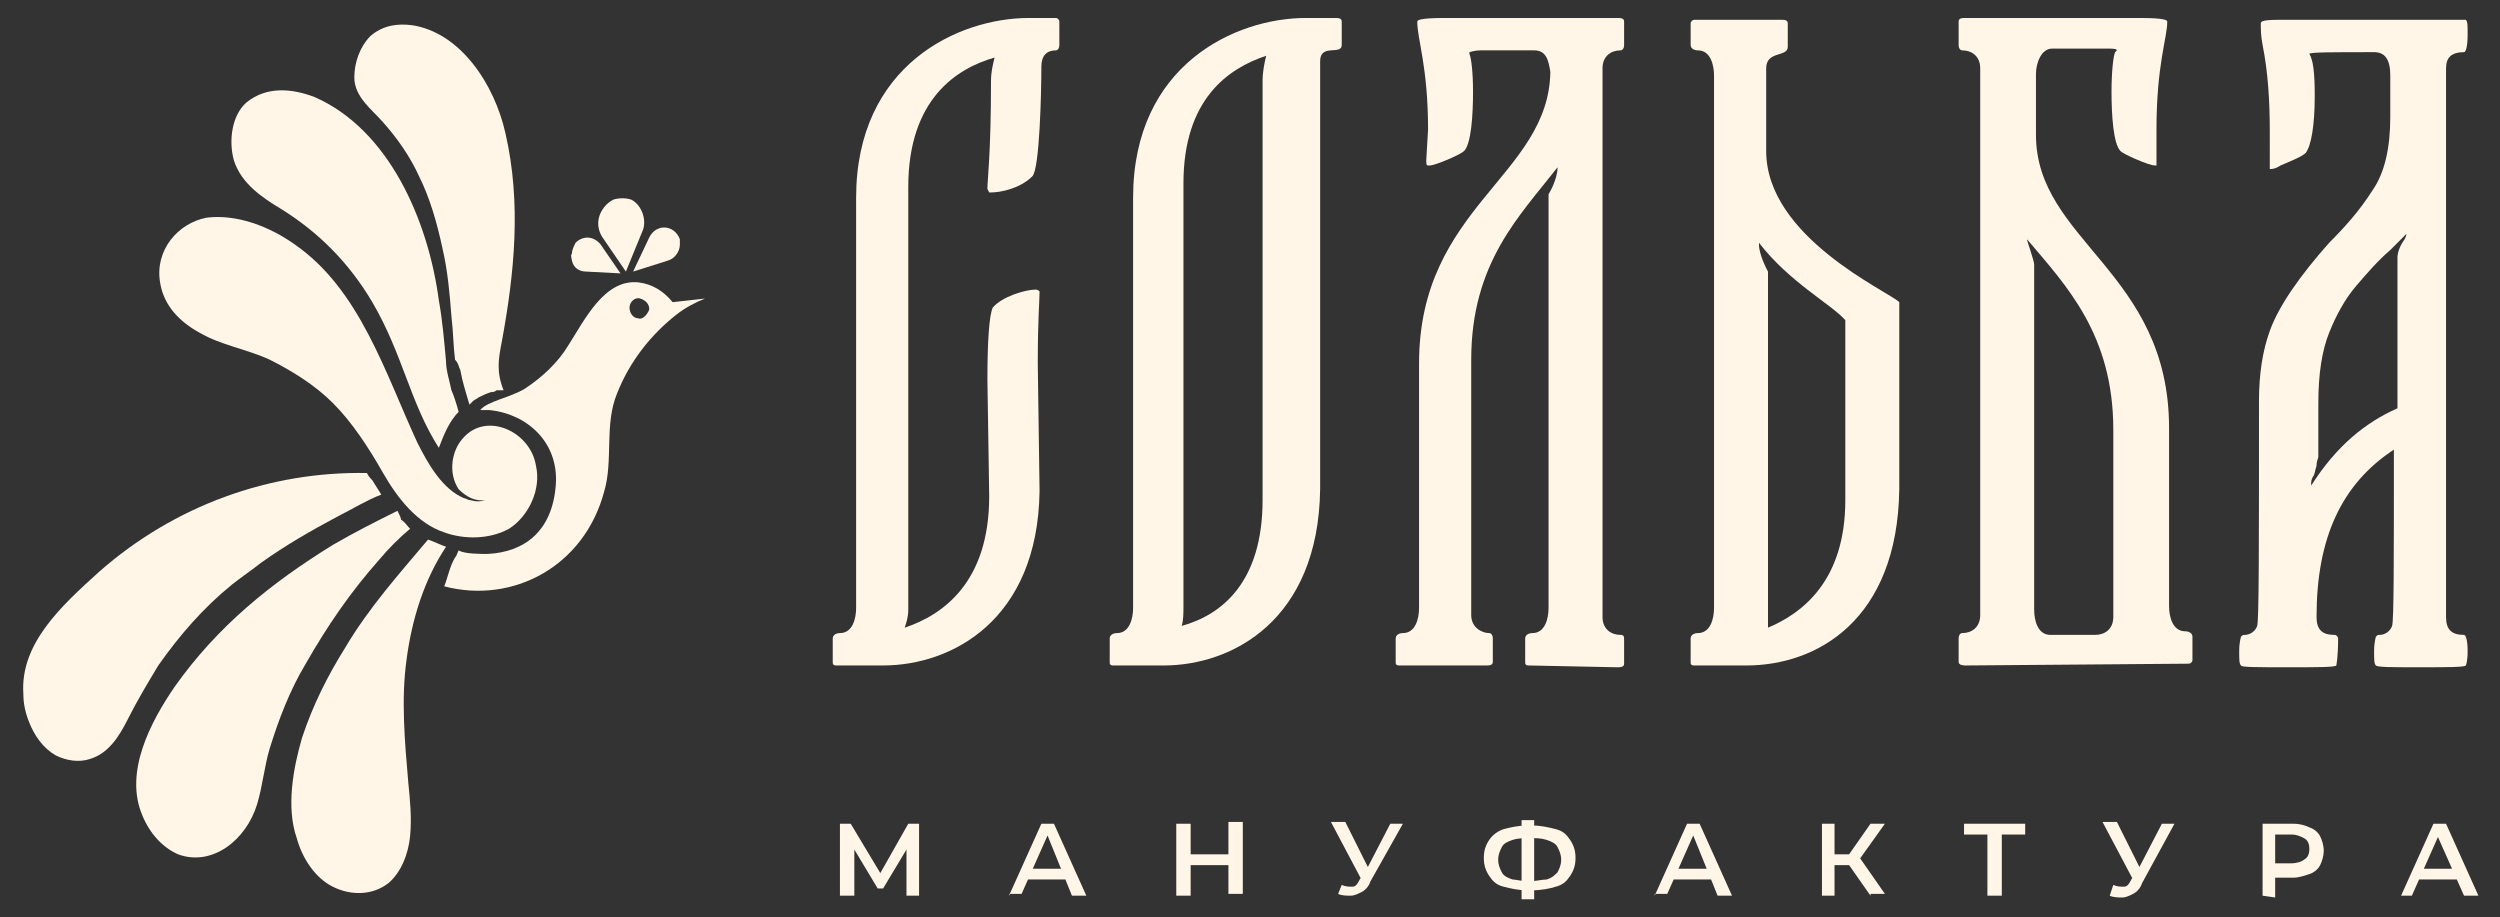 <?xml version="1.0" encoding="UTF-8"?> <svg xmlns="http://www.w3.org/2000/svg" xmlns:xlink="http://www.w3.org/1999/xlink" version="1.1" id="Слой_1" x="0px" y="0px" viewBox="0 0 139 51" style="enable-background:new 0 0 139 51;" xml:space="preserve"><rect x="0" y="0" width="139" height="51" fill="#333333" stroke="none"/> <style type="text/css"> .st0{fill-rule:evenodd;clip-rule:evenodd;fill:#FFF6E7;} .st1{fill:#FFF6E7;} </style> <path class="st0" d="M35.2,15.1l1.9-0.6c0.4-0.1,0.7-0.5,0.7-0.9c0-0.1,0-0.2,0-0.3c-0.3-0.8-1.3-0.9-1.7-0.1L35.2,15.1z"></path> <path class="st0" d="M34.8,15.1l-1.3-1.9c-0.2-0.3-0.3-0.7-0.2-1.1c0.1-0.4,0.4-0.8,0.8-1c0.3-0.1,0.7-0.1,1,0 c0.6,0.3,0.9,1.2,0.6,1.8L34.8,15.1z"></path> <path class="st0" d="M34.5,15.2l-1.9-0.1c-0.4,0-0.7-0.2-0.8-0.6c0-0.1-0.1-0.3,0-0.4c0-0.2,0.1-0.4,0.2-0.6c0.4-0.4,1-0.4,1.4,0.1 L34.5,15.2z"></path> <path class="st0" d="M20.4,26.3L20.4,26.3C15,26.2,9.7,28.1,5.5,31.8c-2.1,1.9-4.4,4-4.2,6.8c0,0.5,0.1,1,0.3,1.5 c0.3,0.8,0.8,1.5,1.5,1.9c0.6,0.3,1.3,0.4,1.9,0.2C6,41.9,6.6,41,7.1,40s1.1-2,1.7-3c1.2-1.7,2.5-3.2,4.1-4.5 c0.5-0.4,1.1-0.8,1.6-1.2c1.4-1,2.8-1.8,4.3-2.6c0.8-0.4,1.6-0.9,2.4-1.2l-0.5-0.8C20.6,26.6,20.5,26.5,20.4,26.3z"></path> <path class="st0" d="M22.1,28.4c-1.2,0.6-2.4,1.2-3.6,1.9c-3.4,2.1-6.4,4.5-8.8,7.9c-1.3,1.9-2.8,4.7-1.8,7.1c0.4,1,1.1,1.8,2,2.2 c1.9,0.7,3.8-0.8,4.4-2.8c0.3-1,0.4-2.1,0.7-3.1c0.5-1.6,1.1-3.2,2-4.7c1.2-2.1,2.5-4,4.1-5.8c0.5-0.6,1.1-1.2,1.7-1.7 c-0.2-0.2-0.3-0.4-0.5-0.5C22.3,28.8,22.2,28.6,22.1,28.4z"></path> <path class="st0" d="M23.8,30L23.8,30c-1.6,1.9-3.3,3.8-4.6,6c-1,1.6-1.8,3.2-2.4,5c-0.5,1.7-0.9,3.9-0.3,5.6c0.3,1.1,1,2.2,2,2.7 s2.2,0.5,3.1-0.2c0.7-0.6,1.1-1.6,1.2-2.6s0-2-0.1-3c-0.2-2.3-0.4-4.6-0.1-6.8c0.3-2.3,1-4.5,2.2-6.3C24.5,30.3,24.1,30.1,23.8,30z"></path> <path class="st0" d="M27,27.8c-0.3,0.1-0.5,0.1-0.9,0c-0.1,0-0.2-0.1-0.3-0.1c-1.2-0.5-2-1.9-2.6-3.1c-1.8-3.9-3.2-8.5-6.8-11 c-1.4-1-3.2-1.7-4.9-1.5c-1.6,0.3-2.9,1.8-2.6,3.6c0.2,1.3,1.1,2.2,2.2,2.8c1.2,0.7,2.6,0.9,3.9,1.5c1.2,0.6,2.5,1.4,3.5,2.4 c1.1,1.1,2,2.5,2.8,3.9s1.9,2.8,3.4,3.3c1.1,0.4,2.5,0.4,3.6-0.2c1.1-0.7,1.8-2.2,1.5-3.5c-0.3-1.9-2.7-3-4-1.6 c-0.7,0.7-0.9,2-0.3,2.9C25.9,27.6,26.4,27.9,27,27.8z"></path> <path class="st0" d="M37.4,16.8c-0.5-0.6-1.1-1-1.9-1.1c-1.9-0.2-3,2.1-3.9,3.5c-0.6,1-1.5,1.8-2.4,2.4c-0.8,0.5-2.1,0.7-2.5,1.2 c0.1,0,0.3,0,0.5,0c2.1,0.2,3.9,1.8,3.7,4.2c-0.2,2.5-1.7,3.7-3.8,3.8c-0.4,0-1.3,0-1.6-0.2c-0.1,0.2-0.1,0.3-0.2,0.4 c-0.3,0.5-0.4,1.1-0.6,1.6c3.8,1,7.8-1.1,8.9-5.3c0.5-1.7,0-3.7,0.7-5.4c0.7-1.8,1.9-3.3,3.3-4.4c0.5-0.4,1.1-0.7,1.6-0.9L37.4,16.8 z M35.5,17.7c-0.3,0-0.5-0.3-0.5-0.6c0-0.3,0.3-0.6,0.6-0.5s0.5,0.3,0.5,0.6C36,17.5,35.7,17.8,35.5,17.7z"></path> <path class="st0" d="M25.5,22.9c-0.1-0.4-0.3-1-0.4-1.2c-0.1-0.5-0.3-1.1-0.3-1.6c-0.1-1.1-0.2-2.3-0.4-3.4 c-0.6-4.5-2.8-9.5-6.9-11.3c-1.3-0.5-2.7-0.6-3.8,0.3c-0.8,0.7-1,2.1-0.7,3.2c0.4,1.3,1.6,2.1,2.6,2.7c2.1,1.3,3.8,3,5.1,5.2 c1.7,2.9,2.1,5.6,3.7,8.1C24.7,24.1,25,23.4,25.5,22.9z"></path> <path class="st0" d="M25.6,20.6c0.1,0.6,0.3,1.2,0.5,1.9l0.1-0.1l0.1-0.1c0.1-0.1,0.2-0.1,0.3-0.2c0.2-0.1,0.4-0.2,0.7-0.3 c0.1,0,0.2,0,0.3-0.1c0.1,0,0.1,0,0.2,0c0,0,0.1,0,0.2,0c-0.4-1-0.3-1.7-0.1-2.7c0.7-3.8,1.1-7.7,0.2-11.6c-0.6-2.7-2.5-5.6-5.2-6 c-0.8-0.1-1.6,0-2.3,0.6c-0.6,0.6-0.9,1.5-0.9,2.3c0,1.1,1,1.8,1.6,2.5c0.8,0.9,1.5,1.9,2,3c0.6,1.2,1,2.6,1.3,4 c0.3,1.3,0.4,2.5,0.5,3.8c0.1,0.8,0.1,1.6,0.2,2.4C25.5,20.2,25.5,20.4,25.6,20.6z"></path> <path class="st1" d="M46.5,37c-0.2,0-0.2-0.1-0.2-0.2v-1.3c0-0.2,0.2-0.3,0.4-0.3c0.7,0,0.9-0.8,0.9-1.4V11c0-7.4,5.7-10,9.6-10h1.5 c0.1,0,0.2,0.1,0.2,0.2v1.3c0,0.2-0.1,0.3-0.2,0.3c-0.5,0-0.8,0.3-0.8,0.9c0,1.5-0.1,5.7-0.5,6.1c-0.7,0.7-1.8,0.9-2.3,0.9H55 l-0.1-0.2c0-0.5,0.2-2,0.2-6c0-0.5,0.1-0.9,0.2-1.3c-2.1,0.6-4.8,2.3-4.8,7.2v23.5c0,0.4-0.1,0.7-0.2,1c2.1-0.7,4.7-2.5,4.7-7.3 l-0.1-6.5c0-2.1,0.1-3.6,0.3-4c0.5-0.6,1.8-1,2.4-1c0.1,0,0.2,0.1,0.2,0.1c0,0.5-0.1,1.6-0.1,4l0.1,7.1c-0.1,7.2-4.9,9.7-8.7,9.7 H46.5L46.5,37z"></path> <path class="st1" d="M61.9,37c-0.2,0-0.2-0.1-0.2-0.2v-1.3c0-0.2,0.2-0.3,0.4-0.3c0.7,0,0.9-0.8,0.9-1.4V11c0-7.4,5.7-10,9.6-10h1.6 c0.2,0,0.4,0,0.4,0.2v1.3c0,0.6-1.2-0.1-1.2,0.9v23.8c-0.1,7.3-4.9,9.8-8.7,9.8L61.9,37L61.9,37z M70.2,27.8V4.5 c0-0.5,0.1-1,0.2-1.4c-2.1,0.7-4.6,2.4-4.6,7.1v23.5c0,0.4,0,0.8-0.1,1.1C67.9,34.2,70.2,32.4,70.2,27.8z"></path> <path class="st1" d="M85,37c-0.2,0-0.2-0.1-0.2-0.2v-1.3c0-0.2,0.2-0.3,0.4-0.3c0.7,0,0.9-0.8,0.9-1.4v-23c0,0,0.5-0.8,0.5-1.5 c-2.1,2.7-4.8,5.3-4.8,10.7v14.2c0,0.7,0.6,1,1,1c0.1,0,0.2,0.1,0.2,0.3v1.3c0,0.2-0.2,0.2-0.4,0.2h-4.8c-0.2,0-0.2-0.1-0.2-0.2 v-1.3c0-0.2,0.2-0.3,0.4-0.3c0.7,0,0.9-0.8,0.9-1.4V20.2c0-8.7,7.2-10.4,7.3-16.2c-0.1-0.6-0.2-1.2-0.9-1.2h-3 c-0.3,0-0.6,0.1-0.6,0.1V3c0.1,0.2,0.2,1,0.2,2.1c0,1.3-0.1,2.9-0.5,3.3c-0.2,0.2-1.6,0.8-1.9,0.8h-0.1c-0.1,0-0.1-0.1-0.1-0.3 l0.1-1.7c0-3.5-0.6-5-0.6-6C78.8,1,79.9,1,80.6,1h9.3c0.2,0,0.4,0,0.4,0.2v1.3c0,0.2-0.1,0.3-0.2,0.3c-0.5,0-1,0.3-1,1v30.5 c0,0.7,0.5,1,1,1c0.2,0,0.2,0.1,0.2,0.3v1.3c0,0.2-0.2,0.2-0.4,0.2L85,37L85,37z"></path> <path class="st1" d="M94.2,37C94,37,94,36.9,94,36.8v-1.3c0-0.2,0.2-0.3,0.4-0.3c0.7,0,0.9-0.8,0.9-1.4V4.2c0-0.6-0.2-1.4-0.9-1.4 c-0.2,0-0.4-0.1-0.4-0.3V1.3c0-0.1,0.1-0.2,0.2-0.2H99c0.2,0,0.4,0,0.4,0.2v1.3c0,0.6-1.2,0.2-1.2,1.2v4.6c0,4.8,6.8,7.8,7.4,8.4 v10.4c-0.1,7.3-4.6,9.8-8.5,9.8L94.2,37L94.2,37z M102.6,27.8v-10c-0.8-0.9-3.1-2.1-4.8-4.3v0.1c0,0.6,0.5,1.5,0.5,1.5v19.8 C100.2,34.1,102.6,32.3,102.6,27.8z"></path> <path class="st1" d="M109.3,37c-0.1,0-0.4,0-0.4-0.2v-1.3c0-0.2,0.1-0.3,0.2-0.3c0.5,0,1-0.3,1-1V3.8c0-0.7-0.5-1-1-1 c-0.1,0-0.2-0.1-0.2-0.3V1.2c0-0.2,0.2-0.2,0.4-0.2h9.4c0.7,0,1.8,0,1.8,0.2c0,0.9-0.6,2.4-0.6,6v2h-0.1c-0.3,0-1.7-0.6-1.9-0.8 c-0.4-0.4-0.5-2-0.5-3.3c0-1.1,0.1-2,0.2-2.2l0.1-0.1c0-0.1-0.3-0.1-0.6-0.1h-3c-0.6,0-0.9,0.8-0.9,1.4v3.4c0,5.9,7.4,7.6,7.4,16.3 v9.9c0,0.6,0.2,1.4,0.9,1.4c0.2,0,0.4,0.1,0.4,0.3v1.3c0,0.1-0.1,0.2-0.2,0.2L109.3,37L109.3,37z M117.5,34.3V23.9 c0-5.3-2.6-8-4.8-10.6c0,0.1,0.4,1.2,0.4,1.4v19.2c0,0.6,0.2,1.4,0.9,1.4h2.5C117,35.3,117.5,35,117.5,34.3z"></path> <path class="st1" d="M132.1,37c-0.1-0.1-0.1-0.3-0.1-0.8s0.1-0.8,0.1-0.8c0.1-0.1,0.1-0.1,0.2-0.1c0.3,0,0.6-0.2,0.7-0.5 c0.1-0.3,0.1-3.5,0.1-9.8c-2.9,1.9-4.3,4.9-4.3,9.3c0,0.7,0.3,1,1,1c0.1,0,0.2,0.1,0.2,0.2c0,1-0.1,1.5-0.1,1.5 c-0.1,0.1-1,0.1-2.7,0.1s-2.6,0-2.6-0.1c-0.1-0.1-0.1-0.3-0.1-0.8s0.1-0.8,0.1-0.8c0.1-0.1,0.1-0.1,0.2-0.1c0.3,0,0.6-0.2,0.7-0.5 c0.1-0.3,0.1-4.5,0.1-12.5c0-1.5,0.2-2.8,0.6-3.9c0.5-1.4,1.7-3.1,3.3-4.9c0.9-0.9,1.7-1.8,2.4-2.9c0.7-1,1-2.4,1-4.1V4.2 c0-0.9-0.3-1.3-0.9-1.3c-2.4,0-3.6,0-3.6,0.1c0.2,0.3,0.3,1,0.3,2.3c0,1.7-0.2,2.8-0.5,3.2c-0.2,0.2-0.7,0.4-1.4,0.7 c-0.3,0.2-0.5,0.2-0.6,0.2V7.3c0-1.7-0.1-3.3-0.4-4.8c-0.1-0.5-0.1-0.9-0.1-1.2c0-0.2,0.5-0.2,1.5-0.2c6.5,0,9.8,0,9.9,0 c0.1,0.1,0.1,0.3,0.1,0.8c0,0.7-0.1,1-0.2,1c-0.7,0-1,0.3-1,0.9v30.5c0,0.7,0.3,1,1,1c0.1,0,0.2,0.3,0.2,0.9c0,0.6-0.1,0.8-0.1,0.8 c-0.1,0.1-1,0.1-2.7,0.1C133,37.1,132.2,37.1,132.1,37z M133.3,22.7v-8.4c0-0.2,0.1-0.6,0.4-1c0.1-0.2,0.1-0.3,0.1-0.3 c-0.3,0.3-0.6,0.6-0.9,0.9c-0.7,0.6-1.3,1.3-1.9,2c-0.6,0.7-1.1,1.6-1.5,2.6s-0.6,2.3-0.6,3.9v3c0,0.1-0.1,0.2-0.1,0.5 c-0.1,0.3-0.1,0.5-0.2,0.6c-0.1,0.2-0.1,0.3-0.1,0.4V27C129.9,24.8,131.5,23.5,133.3,22.7z"></path> <path class="st1" d="M46.7,49.8v-4h0.6l1.8,3h-0.3l1.7-3h0.6v4h-0.7v-2.9h0.2l-1.5,2.5h-0.3l-1.5-2.5h0.2v2.9H46.7z M56.1,49.8 l1.8-4h0.7l1.8,4h-0.8l-1.5-3.7h0.3l-1.6,3.6h-0.7V49.8z M56.9,48.9l0.2-0.6h2.2l0.2,0.6H56.9z M68.3,45.7h0.8v4h-0.8V45.7z M66.2,49.8h-0.8v-4h0.8V49.8z M68.4,48.1h-2.2v-0.6h2.2V48.1z M74.6,49.2c0.2,0.1,0.4,0.1,0.6,0.1s0.3-0.2,0.4-0.4l0.2-0.3l0.1-0.1 l1.4-2.7H78L76.2,49c-0.1,0.3-0.3,0.5-0.5,0.6s-0.4,0.2-0.6,0.2s-0.5,0-0.7-0.1L74.6,49.2z M75.8,49.1L74,45.7h0.8l1.4,2.8 L75.8,49.1z M84.9,49.5c-0.5,0-0.9-0.1-1.3-0.2c-0.4-0.1-0.6-0.3-0.8-0.6c-0.2-0.3-0.3-0.6-0.3-1s0.1-0.7,0.3-1 c0.2-0.3,0.5-0.5,0.8-0.6c0.4-0.1,0.8-0.2,1.3-0.2c0,0,0,0,0.1,0h0.1c0,0,0,0,0.1,0c0.5,0,0.9,0.1,1.3,0.2c0.4,0.1,0.6,0.3,0.8,0.6 c0.2,0.3,0.3,0.6,0.3,1s-0.1,0.7-0.3,1c-0.2,0.3-0.4,0.5-0.8,0.6c-0.3,0.1-0.8,0.2-1.3,0.2c0,0,0,0-0.1,0C85,49.5,85,49.5,84.9,49.5 L84.9,49.5z M85,49L85,49L85,49c0.4,0,0.7-0.1,1-0.1c0.3-0.1,0.4-0.2,0.6-0.4c0.1-0.2,0.2-0.4,0.2-0.7s-0.1-0.5-0.2-0.7 s-0.3-0.3-0.6-0.4c-0.3-0.1-0.6-0.1-0.9-0.1l0,0l0,0c-0.4,0-0.7,0-1,0.1s-0.5,0.2-0.6,0.4s-0.2,0.4-0.2,0.7s0.1,0.5,0.2,0.7 s0.3,0.3,0.6,0.4C84.3,48.9,84.6,49,85,49z M84.6,50v-4.4h0.7V50H84.6z M92,49.8l1.8-4h0.7l1.8,4h-0.8L94,46.1h0.3l-1.6,3.6H92V49.8 z M92.8,48.9l0.2-0.6h2.2l0.2,0.6H92.8z M104,49.8l-1.4-2l0.6-0.4l1.6,2.3H104V49.8z M101.3,49.8v-4h0.7v4H101.3z M101.9,48.1v-0.6 h1.4v0.6H101.9z M103.3,47.9l-0.7-0.1l1.4-2h0.8L103.3,47.9z M110.5,49.8v-3.6l0.2,0.2h-1.5v-0.6h3.4v0.6h-1.5l0.2-0.2v3.6H110.5z M117.5,49.2c0.2,0.1,0.4,0.1,0.6,0.1s0.3-0.2,0.4-0.4l0.2-0.3l0.1-0.1l1.4-2.7h0.7l-1.8,3.3c-0.1,0.3-0.3,0.5-0.5,0.6 s-0.4,0.2-0.6,0.2s-0.5,0-0.7-0.1L117.5,49.2z M118.7,49.1l-1.8-3.4h0.8l1.4,2.8L118.7,49.1z M125.8,49.8v-4h1.7 c0.4,0,0.7,0.1,0.9,0.2c0.3,0.1,0.5,0.3,0.6,0.5s0.2,0.5,0.2,0.8s-0.1,0.6-0.2,0.8c-0.1,0.2-0.3,0.4-0.6,0.5s-0.6,0.2-0.9,0.2h-1.3 l0.3-0.4v1.5L125.8,49.8L125.8,49.8z M126.5,48.4l-0.3-0.4h1.2c0.3,0,0.6-0.1,0.7-0.2c0.2-0.1,0.3-0.3,0.3-0.6s-0.1-0.5-0.3-0.6 s-0.4-0.2-0.7-0.2h-1.2l0.3-0.4V48.4z M133.5,49.8l1.8-4h0.7l1.8,4H137l-1.6-3.6h0.3l-1.6,3.6H133.5z M134.3,48.9l0.2-0.6h2.2 l0.2,0.6H134.3z"></path> </svg> 